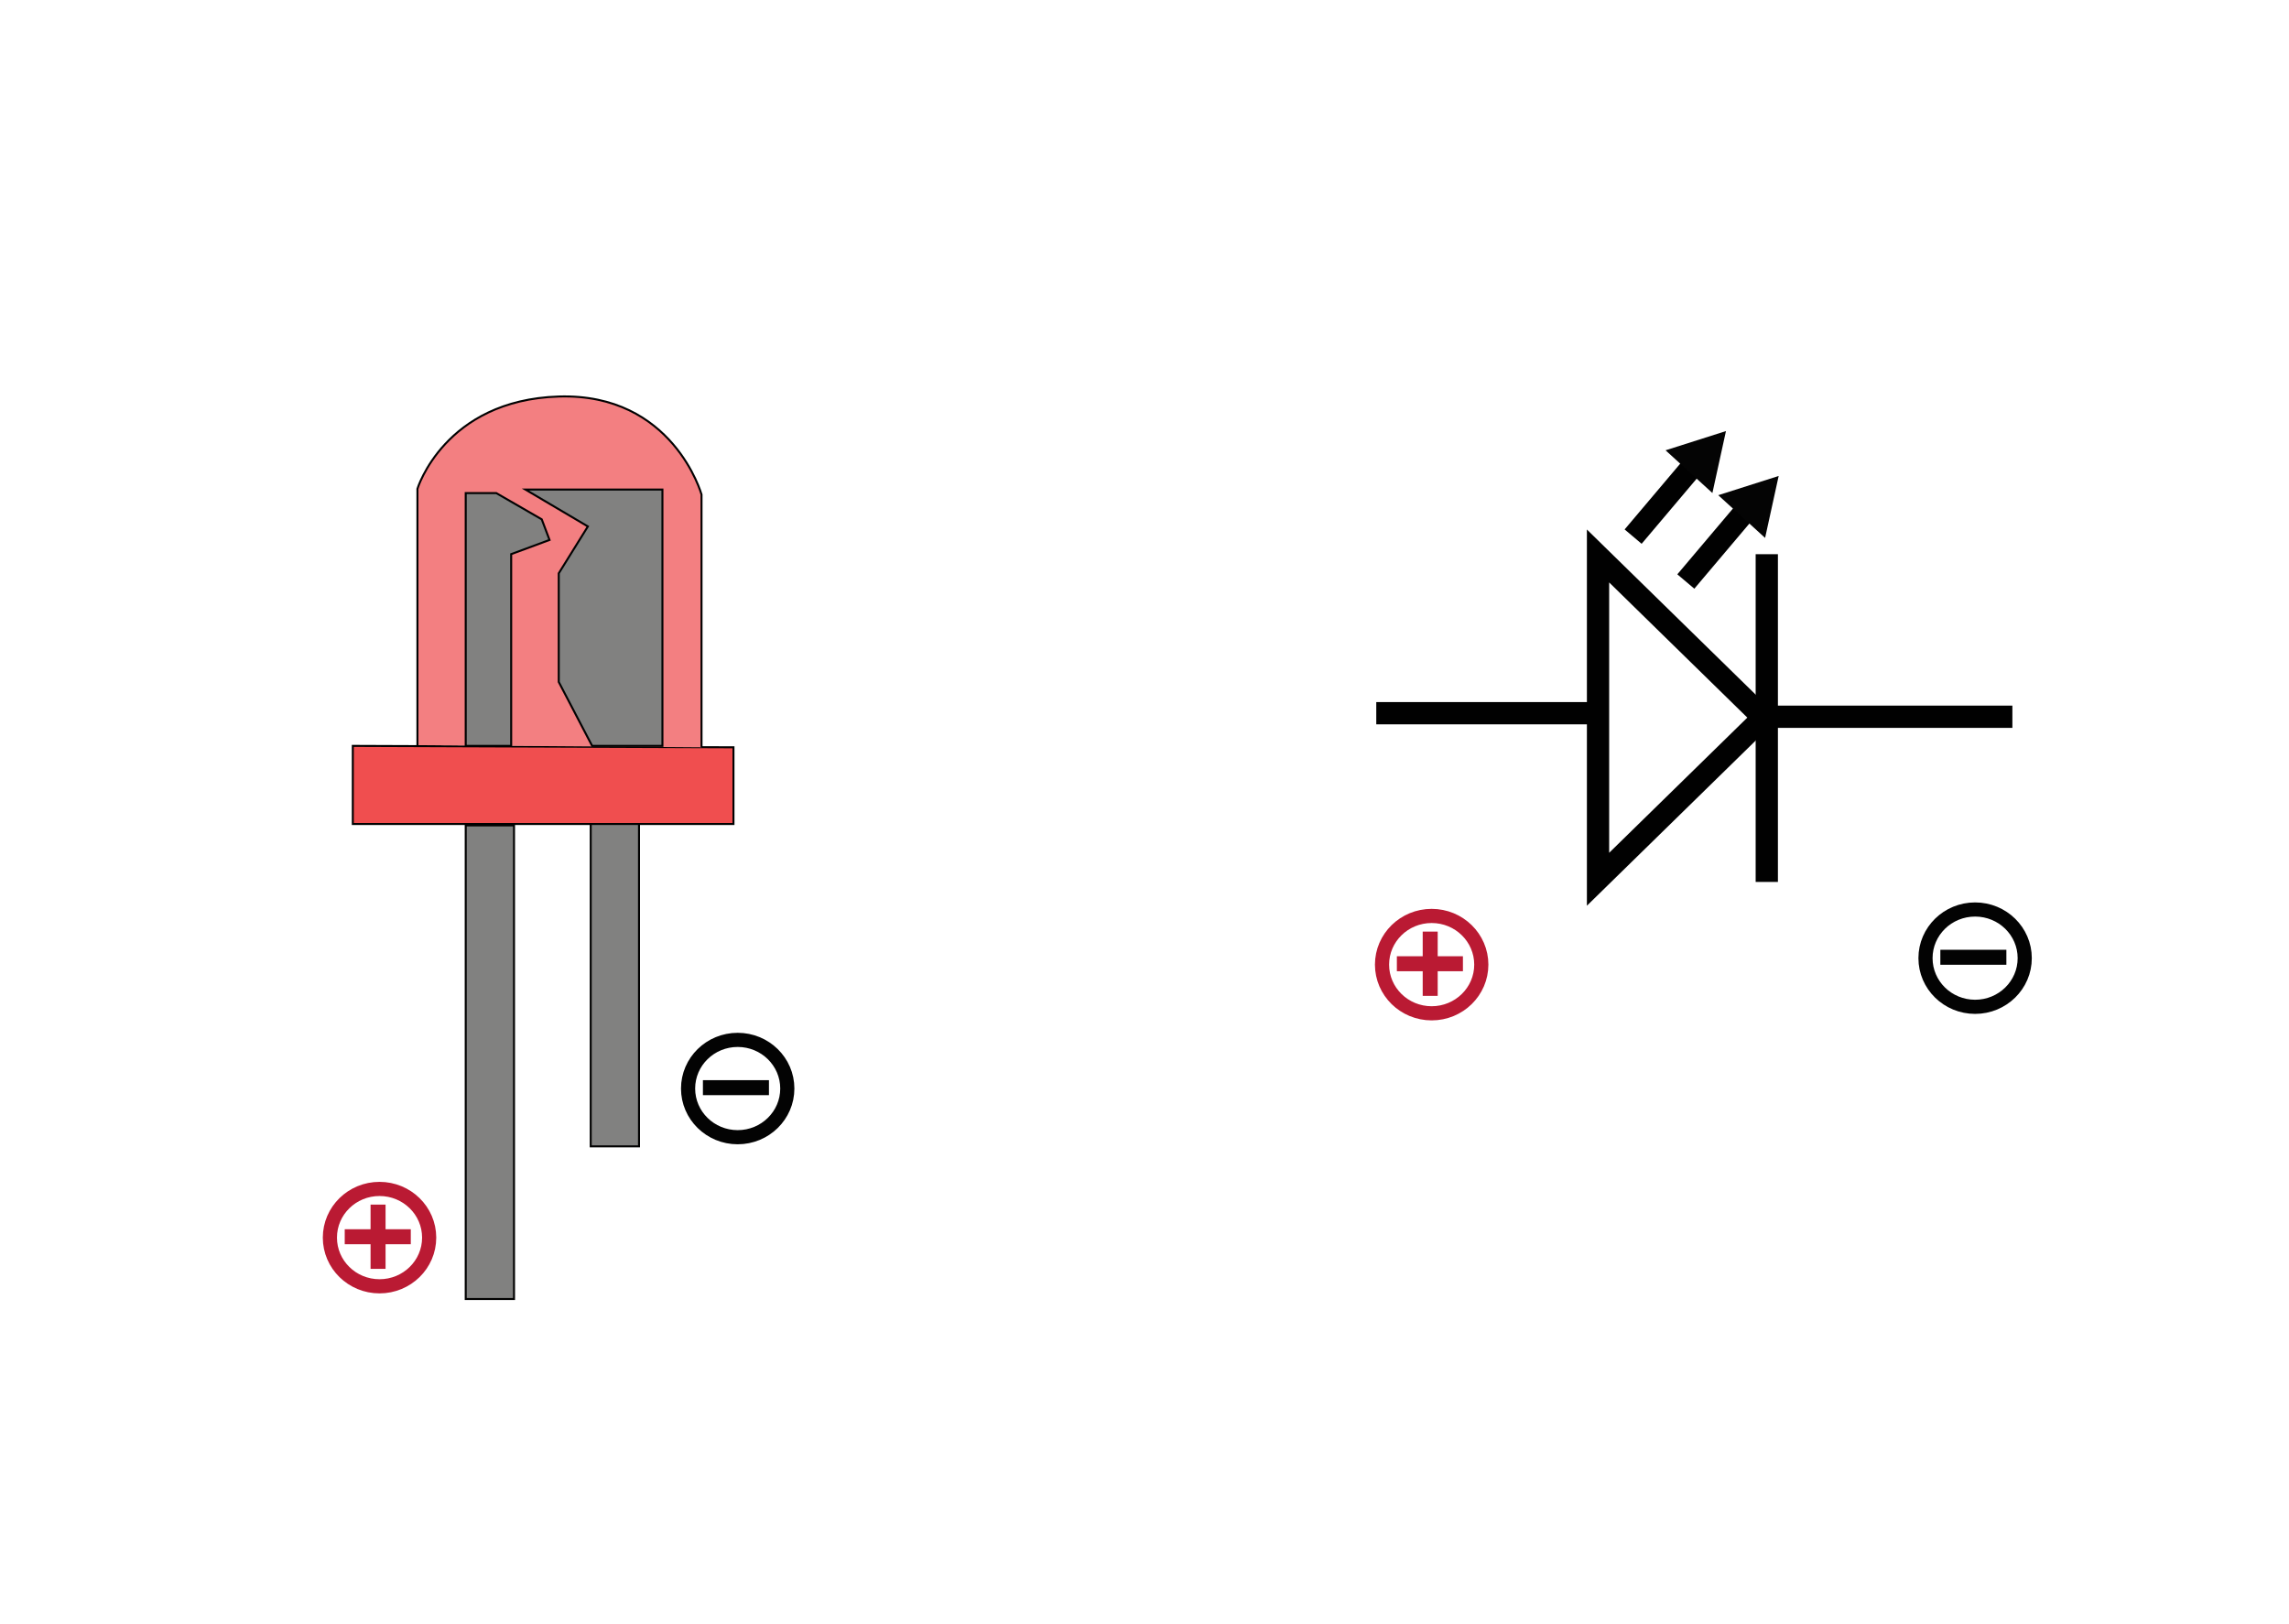 <?xml version="1.0" encoding="UTF-8" standalone="no"?>
<!-- Created with Inkscape (http://www.inkscape.org/) -->

<svg
   width="148mm"
   height="105mm"
   viewBox="0 0 148 105"
   version="1.1"
   id="svg1"
   xml:space="preserve"
   inkscape:version="1.3.2 (091e20e, 2023-11-25, custom)"
   sodipodi:docname="Diodo_y_simbolo.svg"
   inkscape:export-filename="resistencia_y_simbolo.png"
   inkscape:export-xdpi="96"
   inkscape:export-ydpi="96"
   xmlns:inkscape="http://www.inkscape.org/namespaces/inkscape"
   xmlns:sodipodi="http://sodipodi.sourceforge.net/DTD/sodipodi-0.dtd"
   xmlns="http://www.w3.org/2000/svg"
   xmlns:svg="http://www.w3.org/2000/svg"
   xmlns:rdf="http://www.w3.org/1999/02/22-rdf-syntax-ns#"
   xmlns:cc="http://creativecommons.org/ns#"
   xmlns:dc="http://purl.org/dc/elements/1.1/"><title
     id="title1">Toggle Switch</title><sodipodi:namedview
     id="namedview1"
     pagecolor="#ffffff"
     bordercolor="#666666"
     borderopacity="1.0"
     inkscape:showpageshadow="2"
     inkscape:pageopacity="0.0"
     inkscape:pagecheckerboard="0"
     inkscape:deskcolor="#d1d1d1"
     inkscape:document-units="mm"
     inkscape:zoom="3.7846086"
     inkscape:cx="205.70159"
     inkscape:cy="61.961493"
     inkscape:window-width="1920"
     inkscape:window-height="986"
     inkscape:window-x="-11"
     inkscape:window-y="-11"
     inkscape:window-maximized="1"
     inkscape:current-layer="layer1" /><defs
     id="defs1" /><g
     inkscape:label="Capa 1"
     inkscape:groupmode="layer"
     id="layer1"><path
       d="m 22.811,48.234 v 5.051 h 24.613 v -4.959 z"
       style="fill:#f04e4f;stroke:#010101;stroke-width:0.129"
       id="path26575" /><path
       d="M 26.99,48.188 V 31.611 c 0,0 1.745,-5.74 9.138,-5.969 7.393,-0.23 9.23,6.337 9.23,6.337 v 16.347"
       style="fill:#f37f81;stroke:#010101;stroke-width:0.129"
       id="path26577" /><path
       d="M 30.112,48.234 V 31.887 h 1.975 l 2.94,1.697 0.504,1.333 -2.48,0.918 v 12.398 z"
       style="fill:#818180;stroke:#010101;stroke-width:0.129"
       id="path26579" /><path
       d="m 33.969,31.657 h 8.862 v 16.577 h -4.546 l -2.158,-4.133 v -7.026 l 1.883,-3.031 z"
       style="fill:#818180;stroke:#010101;stroke-width:0.129"
       id="path26581" /><path
       d="m 30.112,53.377 v 30.628 h 3.123 V 53.377 Z"
       style="fill:#818180;stroke:#010101;stroke-width:0.129"
       id="path26583" /><path
       d="m 38.194,53.285 v 20.848 h 3.122 V 53.285 Z"
       style="fill:#818180;stroke:#010101;stroke-width:0.129"
       id="path26585" /><g
       id="g44"
       transform="matrix(0.129,0,0,0.129,10.434,-9.785)">
	
	
	
	
	
</g><g
       id="g9"
       transform="matrix(0.838,0,0,0.838,17.639,23.363)"><path
         d="m 89.3,44.012 v 4.959"
         style="fill:none;stroke:#ba1a33;stroke-width:1.157;stroke-dasharray:none;stroke-opacity:1"
         id="path26587" /><path
         d="m 86.728,46.492 h 5.097"
         style="fill:none;stroke:#ba1a33;stroke-width:1.157;stroke-dasharray:none;stroke-opacity:1"
         id="path26589" /><ellipse
         style="fill:none;fill-opacity:1;stroke:#ba1a33;stroke-width:1.092;stroke-linecap:round;stroke-miterlimit:9.1;stroke-dasharray:none;stroke-opacity:1;paint-order:fill markers stroke"
         id="path8"
         cx="89.413"
         cy="46.56"
         rx="3.83"
         ry="3.757" /></g><g
       id="g11"
       transform="matrix(1.244,0,0,1.244,-28.729,-11.829)"><path
         d="M 94.626,46.584 H 106.152"
         style="fill:none;stroke:#010101;stroke-width:1.157;stroke-dasharray:none"
         id="path26591" /><path
         d="m 106.152,38.41 v 16.806 l 8.587,-8.403 z"
         style="fill:none;stroke:#010101;stroke-width:1.157;stroke-dasharray:none"
         id="path26593" /><path
         d="M 114.923,38.318 V 55.355"
         style="fill:none;stroke:#010101;stroke-width:1.157;stroke-dasharray:none"
         id="path26599" /><path
         d="m 114.693,46.768 h 12.995"
         style="fill:none;stroke:#010101;stroke-width:1.157;stroke-dasharray:none"
         id="path26601" /><g
         id="g10"
         transform="translate(-0.385,-0.402)"><path
           d="m 111.666,33.895 -1.701,2.013 -1.604,1.898"
           style="fill:none;stroke:#010101;stroke-width:1.157;stroke-dasharray:none"
           id="path26595"
           sodipodi:nodetypes="ccc" /><path
           sodipodi:type="star"
           style="fill:#040404;fill-opacity:1;stroke:none;stroke-width:1.057;stroke-linecap:round;stroke-miterlimit:9.1;stroke-dasharray:none;stroke-opacity:1;paint-order:fill markers stroke"
           id="path9"
           inkscape:flatsided="true"
           sodipodi:sides="3"
           sodipodi:cx="100.14658"
           sodipodi:cy="33.032646"
           sodipodi:r1="0.8070029"
           sodipodi:r2="0.40350145"
           sodipodi:arg1="1.2627435"
           sodipodi:arg2="2.3099411"
           inkscape:rounded="0"
           inkscape:randomized="0"
           d="m 100.391,33.802 -1.033,-0.942 1.332,-0.424 z"
           inkscape:transform-center-x="0.28834218"
           inkscape:transform-center-y="0.20339589"
           transform="matrix(2.357,0,0,2.357,-124.14,-44.132)" /></g><g
         id="g10-4"
         transform="translate(2.354,1.932)"><path
           d="m 111.666,33.895 -1.701,2.013 -1.604,1.898"
           style="fill:none;stroke:#010101;stroke-width:1.157;stroke-dasharray:none"
           id="path26595-8"
           sodipodi:nodetypes="ccc" /><path
           sodipodi:type="star"
           style="fill:#040404;fill-opacity:1;stroke:none;stroke-width:1.057;stroke-linecap:round;stroke-miterlimit:9.1;stroke-dasharray:none;stroke-opacity:1;paint-order:fill markers stroke"
           id="path9-3"
           inkscape:flatsided="true"
           sodipodi:sides="3"
           sodipodi:cx="100.14658"
           sodipodi:cy="33.032646"
           sodipodi:r1="0.8070029"
           sodipodi:r2="0.40350145"
           sodipodi:arg1="1.2627435"
           sodipodi:arg2="2.3099411"
           inkscape:rounded="0"
           inkscape:randomized="0"
           d="m 100.391,33.802 -1.033,-0.942 1.332,-0.424 z"
           inkscape:transform-center-x="0.28834218"
           inkscape:transform-center-y="0.20339589"
           transform="matrix(2.357,0,0,2.357,-124.14,-44.132)" /></g></g><g
       id="g12"
       transform="translate(-9.088,-1.818)"><path
         d="m 134.545,63.723 h 4.269"
         style="fill:none;stroke:#030303;stroke-width:0.969;stroke-dasharray:none;stroke-opacity:1"
         id="path26589-9" /><ellipse
         style="fill:none;fill-opacity:1;stroke:#030303;stroke-width:0.915;stroke-linecap:round;stroke-miterlimit:9.1;stroke-dasharray:none;stroke-opacity:1;paint-order:fill markers stroke"
         id="path8-7"
         cx="136.793"
         cy="63.78"
         rx="3.208"
         ry="3.147" /></g><g
       id="g9-4"
       transform="matrix(0.838,0,0,0.838,-50.389,41.017)"><path
         d="m 89.3,44.012 v 4.959"
         style="fill:none;stroke:#ba1a33;stroke-width:1.157;stroke-dasharray:none;stroke-opacity:1"
         id="path26587-5" /><path
         d="m 86.728,46.492 h 5.097"
         style="fill:none;stroke:#ba1a33;stroke-width:1.157;stroke-dasharray:none;stroke-opacity:1"
         id="path26589-1" /><ellipse
         style="fill:none;fill-opacity:1;stroke:#ba1a33;stroke-width:1.092;stroke-linecap:round;stroke-miterlimit:9.1;stroke-dasharray:none;stroke-opacity:1;paint-order:fill markers stroke"
         id="path8-74"
         cx="89.413"
         cy="46.56"
         rx="3.83"
         ry="3.757" /></g><g
       id="g12-7"
       transform="translate(-89.096,6.614)"><path
         d="m 134.545,63.723 h 4.269"
         style="fill:none;stroke:#030303;stroke-width:0.969;stroke-dasharray:none;stroke-opacity:1"
         id="path26589-9-5" /><ellipse
         style="fill:none;fill-opacity:1;stroke:#030303;stroke-width:0.915;stroke-linecap:round;stroke-miterlimit:9.1;stroke-dasharray:none;stroke-opacity:1;paint-order:fill markers stroke"
         id="path8-7-6"
         cx="136.793"
         cy="63.78"
         rx="3.208"
         ry="3.147" /></g></g><g
     transform="matrix(0.088,0,0,0.088,-25.185,23.104)"
     id="g2013"><g
       id="g2002" /><g
       id="g7"
       transform="matrix(0.865,0,0,0.865,189.065,26.754)"><g
         id="g1996" /></g></g></svg>
